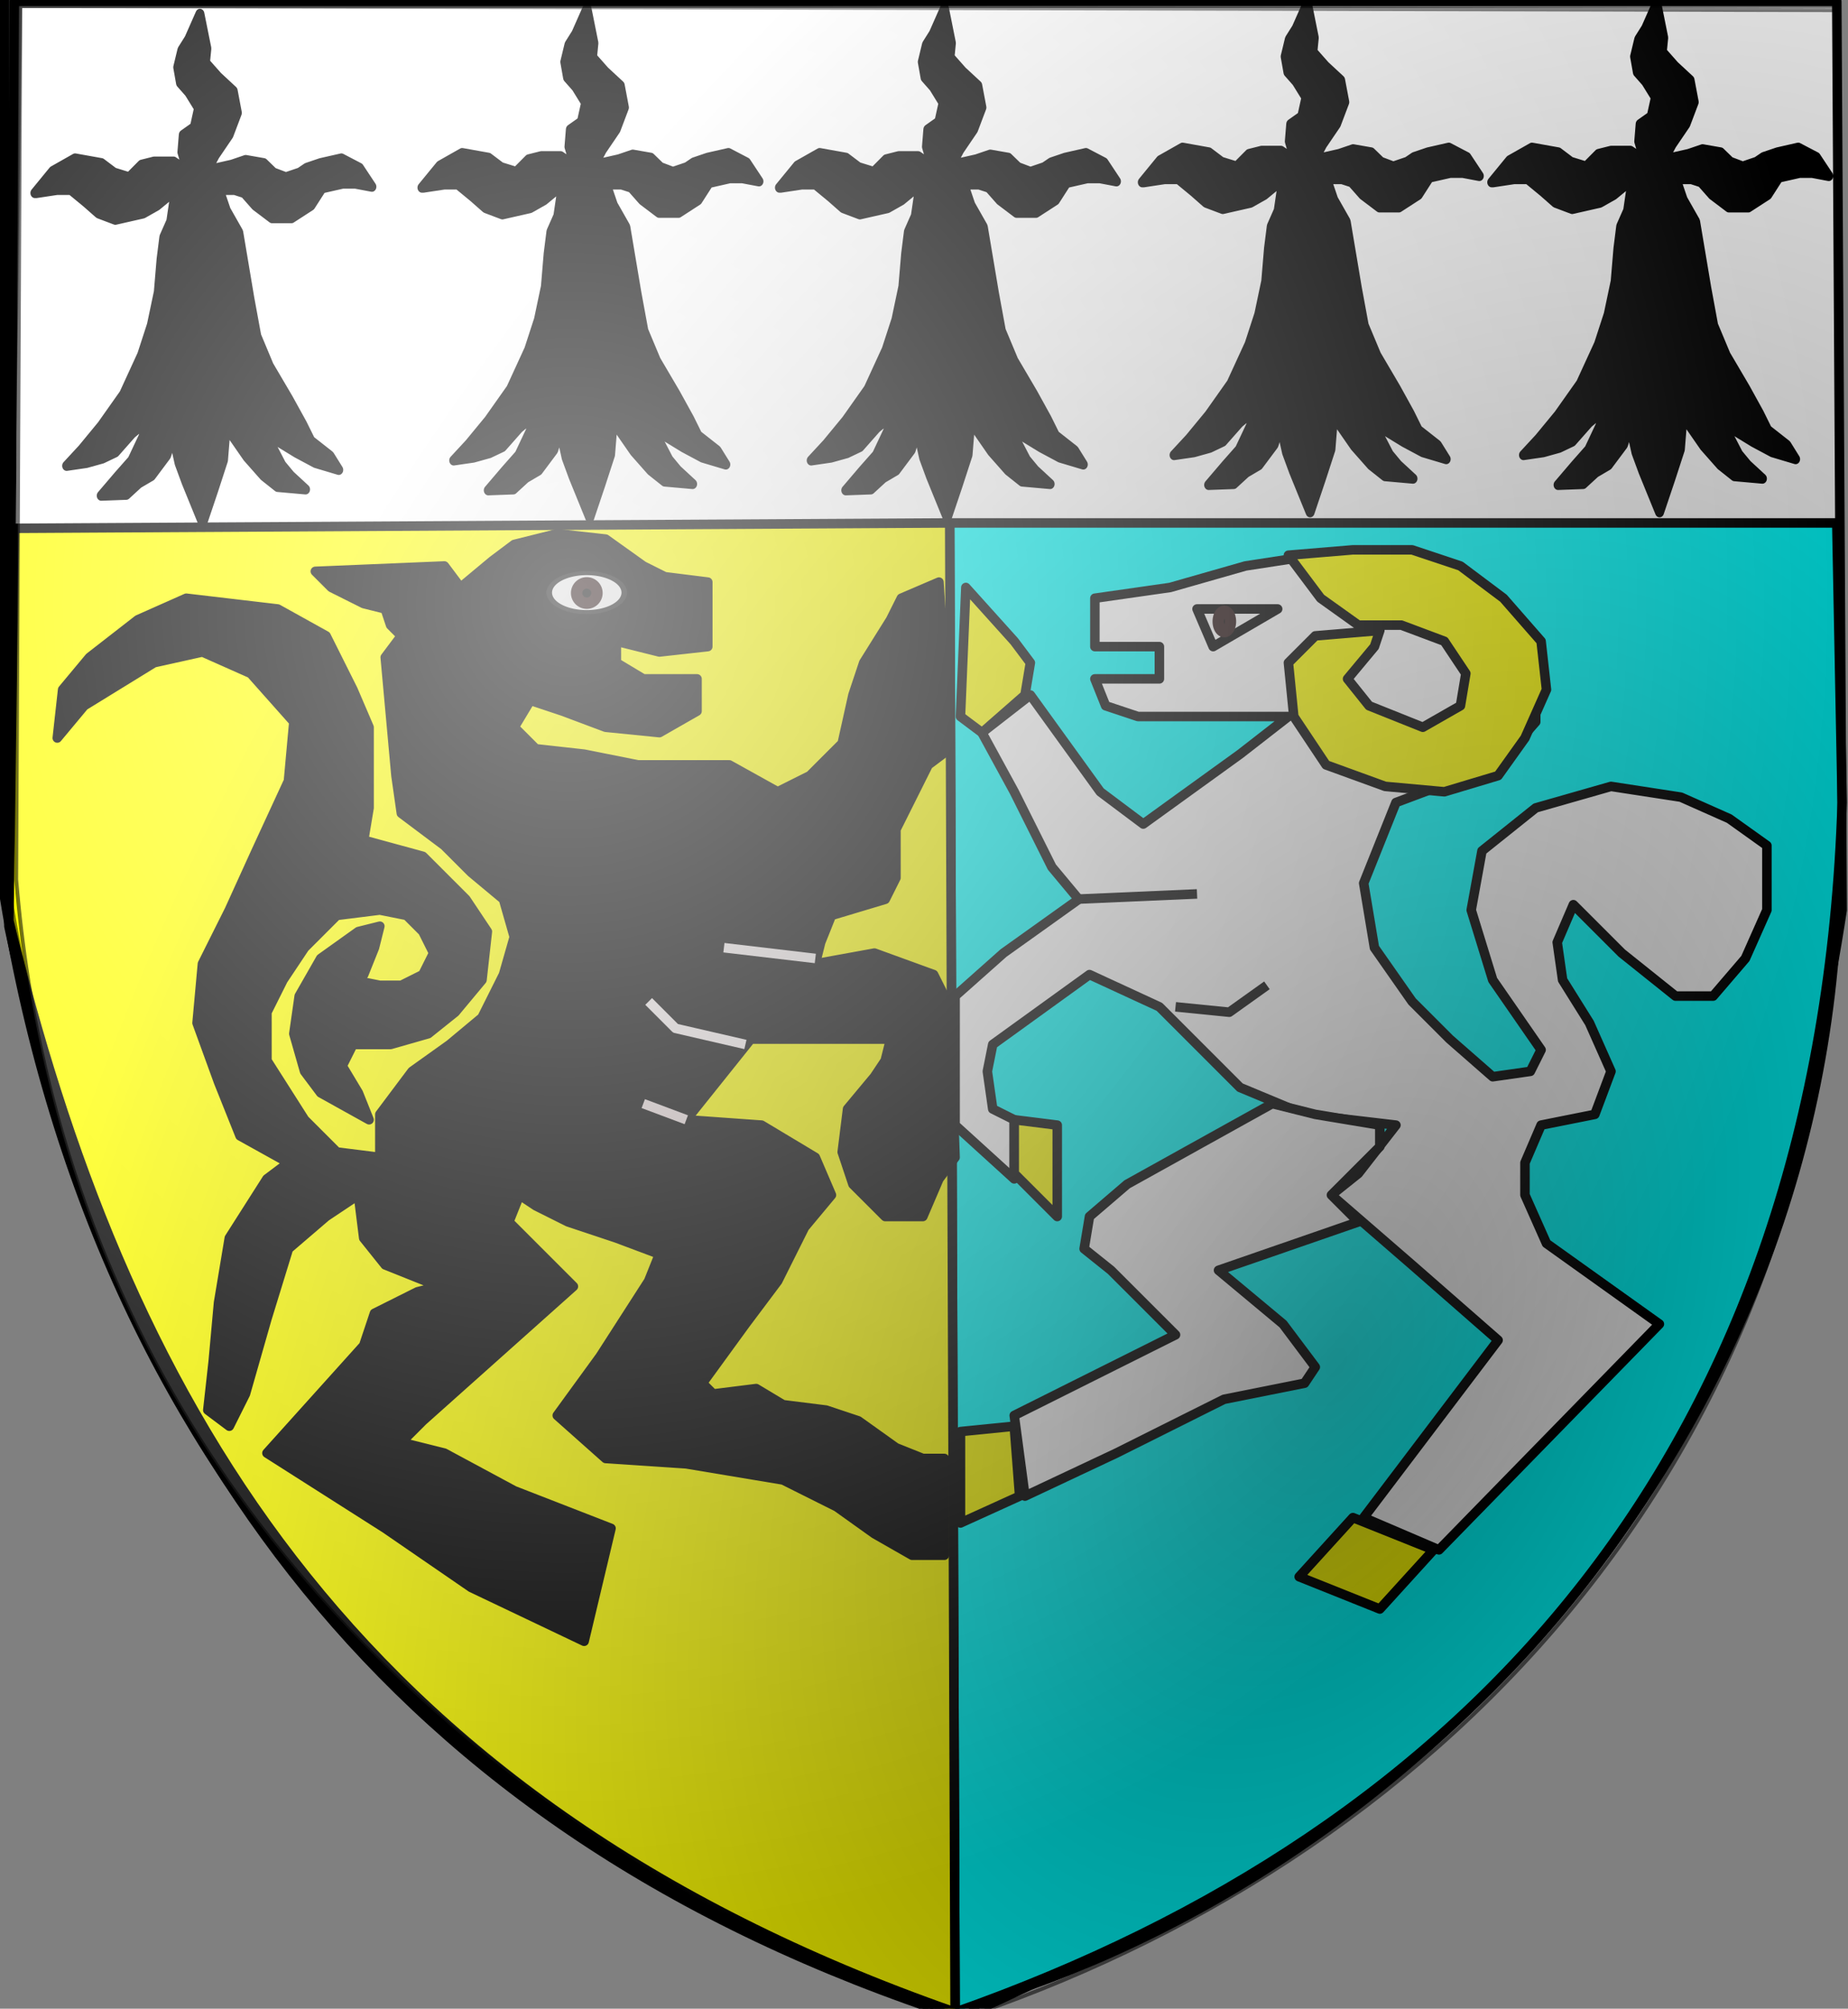 <?xml version="1.0" encoding="UTF-8" standalone="no"?>
<!-- Created with Inkscape (http://www.inkscape.org/) -->
<svg
   xmlns:dc="http://purl.org/dc/elements/1.1/"
   xmlns:cc="http://web.resource.org/cc/"
   xmlns:rdf="http://www.w3.org/1999/02/22-rdf-syntax-ns#"
   xmlns:svg="http://www.w3.org/2000/svg"
   xmlns="http://www.w3.org/2000/svg"
   xmlns:xlink="http://www.w3.org/1999/xlink"
   xmlns:sodipodi="http://sodipodi.sourceforge.net/DTD/sodipodi-0.dtd"
   xmlns:inkscape="http://www.inkscape.org/namespaces/inkscape"
   id="svg1938"
   sodipodi:version="0.32"
   inkscape:version="0.44"
   width="486.06"
   height="528.176"
   version="1.0"
   sodipodi:docbase="E:\E MES IMAGES\BLASONS\SVG\FRANCE"
   sodipodi:docname="Blason29-F.svg"
   inkscape:export-filename="E:\E MES IMAGES\BLASONS\SVG\FRANCE\Blason29-F.png"
   inkscape:export-xdpi="90"
   inkscape:export-ydpi="90">
  <rect width="100%" height="100%" fill="#808080" stroke="none"/>
  <defs
     id="defs1941">
    <linearGradient
       inkscape:collect="always"
       id="linearGradient2937">
      <stop
         style="stop-color:white;stop-opacity:1;"
         offset="0"
         id="stop2939" />
      <stop
         style="stop-color:white;stop-opacity:0;"
         offset="1"
         id="stop2941" />
    </linearGradient>
    <linearGradient
       inkscape:collect="always"
       id="linearGradient2042">
      <stop
         style="stop-color:black;stop-opacity:1;"
         offset="0"
         id="stop2044" />
      <stop
         style="stop-color:black;stop-opacity:0;"
         offset="1"
         id="stop2046" />
    </linearGradient>
    <linearGradient
       inkscape:collect="always"
       id="linearGradient4765">
      <stop
         style="stop-color:white;stop-opacity:1;"
         offset="0"
         id="stop4767" />
      <stop
         style="stop-color:white;stop-opacity:0;"
         offset="1"
         id="stop4769" />
    </linearGradient>
    <radialGradient
       inkscape:collect="always"
       xlink:href="#linearGradient4765"
       id="radialGradient4771"
       cx="35.013"
       cy="110"
       fx="35.013"
       fy="110"
       r="115.201"
       gradientTransform="matrix(1,0,0,1.033,0,-3.622)"
       gradientUnits="userSpaceOnUse" />
    <radialGradient
       inkscape:collect="always"
       xlink:href="#tips-f06.svglinearGradient1056"
       id="tips-f06.svgradialGradient4031"
       gradientUnits="userSpaceOnUse"
       gradientTransform="matrix(5.739,0,0,6.998,-483.812,-2975.662)"
       cx="187.872"
       cy="494.126"
       fx="164.255"
       fy="495.964"
       r="40.258" />
    <linearGradient
       id="tips-f06.svglinearGradient1056">
      <stop
         id="tips-f06.svgstop1057"
         offset="0"
         style="stop-color:#0082ab;stop-opacity:0;" />
      <stop
         id="tips-f06.svgstop1058"
         offset="1"
         style="stop-color:#000000;stop-opacity:1;" />
    </linearGradient>
    <radialGradient
       inkscape:collect="always"
       xlink:href="#linearGradient2042"
       id="radialGradient2048"
       cx="348.677"
       cy="351.639"
       fx="348.677"
       fy="351.639"
       r="240.285"
       gradientTransform="matrix(1.233,0.601,-0.956,1.962,257.673,-541.24)"
       gradientUnits="userSpaceOnUse" />
    <radialGradient
       inkscape:collect="always"
       xlink:href="#linearGradient2937"
       id="radialGradient2943"
       cx="149.325"
       cy="167.597"
       fx="149.325"
       fy="167.597"
       r="240.285"
       gradientTransform="matrix(1.393,2.026412e-2,-2.126818e-2,1.462,-54.95,-89.482)"
       gradientUnits="userSpaceOnUse" />
  </defs>
  <sodipodi:namedview
     inkscape:window-height="708"
     inkscape:window-width="1024"
     inkscape:pageshadow="2"
     inkscape:pageopacity="0.0"
     guidetolerance="10.0"
     gridtolerance="10.0"
     objecttolerance="10.0"
     borderopacity="1.0"
     bordercolor="#666666"
     pagecolor="#ffffff"
     id="base"
     inkscape:zoom="0.93625384"
     inkscape:cx="245.40824"
     inkscape:cy="259.37396"
     inkscape:window-x="-4"
     inkscape:window-y="-4"
     inkscape:current-layer="svg1938"
     showgrid="true" />
  <path
     style="fill:#ececec;fill-rule:evenodd;stroke:black;stroke-width:2.5;stroke-linecap:butt;stroke-linejoin:round;stroke-miterlimit:4;stroke-dasharray:none;stroke-opacity:1"
     d="M 1.25,-1.217 L 482.025,-1.217 L 483.439,226.391 C 483.382,378.978 368.111,497.093 248.708,528.926 C 125.419,486.344 27.31,394.709 1.25,236.287 L 1.25,-1.217 z "
     id="path1947"
     sodipodi:nodetypes="cccccc" />
  <path
     style="fill:white;fill-rule:evenodd;stroke:black;stroke-width:2.5;stroke-linecap:butt;stroke-linejoin:round;stroke-miterlimit:4;stroke-dasharray:none;stroke-opacity:1"
     d="M 3.751,0.376 L 483.111,0.376 L 484.525,239.294 C 455.972,426.641 356.67,482.975 252.622,530.519 C 99.481,480.804 30.509,375.615 2.337,243.535 L 3.751,0.376 z "
     id="path2983"
     inkscape:export-filename="C:\Documents and Settings\MARTIAL\Mes documents\Mes images\BLASONS\DEPARTEMENTS\BLASON FR A DEP 29.png"
     inkscape:export-xdpi="90"
     inkscape:export-ydpi="90"
     sodipodi:nodetypes="cccccc" />
  <g
     id="g3911">
    <path
       sodipodi:nodetypes="ccccc"
       id="path1951"
       d="M 249.794,137.506 L 483.111,137.506 L 484.525,211.019 C 479.076,381.177 386.769,481.337 251.208,529.105 L 249.794,137.506 z "
       style="fill:aqua;fill-rule:evenodd;stroke:black;stroke-width:2.5;stroke-linecap:butt;stroke-linejoin:round;stroke-miterlimit:4;stroke-dasharray:none;stroke-opacity:1" />
    <path
       sodipodi:nodetypes="ccccc"
       id="path1949"
       d="M 3.751,138.92 L 249.794,137.506 L 251.208,529.105 C 88.763,472.342 32.033,363.846 2.337,242.121 L 3.751,138.92 z "
       style="fill:yellow;fill-rule:evenodd;stroke:black;stroke-width:2.5;stroke-linecap:butt;stroke-linejoin:round;stroke-miterlimit:4;stroke-dasharray:none;stroke-opacity:1" />
  </g>
  <g
     id="g4834">
    <g
       id="g4802">
      <g
         id="g3902">
        <g
           id="g3895">
          <path
             style="fill:black;fill-rule:evenodd;stroke:black;stroke-width:2.5;stroke-linecap:butt;stroke-linejoin:round;stroke-miterlimit:4;stroke-dasharray:none;stroke-opacity:1"
             d="M 15.063,194.055 L 16.477,181.331 L 23.547,172.849 L 36.274,162.953 L 49,157.298 L 73.039,160.126 L 85.765,167.194 L 92.835,181.331 L 97.077,191.227 L 97.077,201.123 L 97.077,212.433 L 95.663,220.915 L 111.218,225.156 L 122.53,236.466 L 128.186,244.948 L 126.772,257.672 L 119.702,266.154 L 112.632,271.809 L 102.734,274.636 L 92.835,274.636 L 90.007,280.291 L 94.249,287.36 L 97.077,294.428 L 84.351,287.36 L 80.109,281.705 L 77.281,271.809 L 78.695,261.913 L 84.351,252.017 L 94.249,244.948 L 99.906,243.535 L 98.492,249.19 L 95.663,256.258 L 92.835,257.672 L 99.906,259.086 L 105.562,259.086 L 111.218,256.258 L 114.046,250.603 L 111.218,244.948 L 106.976,240.707 L 99.906,239.294 L 88.593,240.707 L 80.109,249.19 L 74.453,257.672 L 70.211,266.154 L 70.211,278.878 L 80.109,294.428 L 88.593,302.911 L 99.906,304.324 L 99.906,293.015 L 108.39,281.705 L 118.288,274.636 L 126.772,267.568 L 132.429,256.258 L 135.257,246.362 L 132.429,236.466 L 123.944,229.398 L 116.874,222.329 L 105.562,213.847 L 104.148,203.951 L 102.734,188.4 L 101.32,172.849 L 105.562,167.194 L 102.734,164.367 L 101.32,160.126 L 95.663,158.712 L 87.179,154.471 L 82.937,150.23 L 116.874,148.816 L 121.116,154.471 L 129.6,147.402 L 135.257,143.161 L 146.569,140.334 L 159.295,141.747 L 169.194,148.816 L 174.85,151.643 L 186.162,153.057 L 186.162,170.022 L 173.436,171.435 L 162.123,168.608 L 162.123,174.263 L 169.194,178.504 L 176.264,178.504 L 183.334,178.504 L 183.334,186.986 L 173.436,192.641 L 159.295,191.227 L 147.983,186.986 L 139.499,184.159 L 135.257,191.227 L 140.913,196.882 L 153.639,198.296 L 167.78,201.123 L 180.506,201.123 L 191.818,201.123 L 204.545,208.192 L 213.029,203.951 L 221.513,195.468 L 224.341,182.745 L 227.169,174.263 L 234.24,162.953 L 237.068,157.298 L 246.966,153.057 L 249.794,196.882 L 244.138,201.123 L 235.654,218.088 L 235.654,230.811 L 232.826,236.466 L 218.685,240.707 L 215.857,247.776 L 214.443,253.431 L 229.998,250.603 L 245.552,256.258 L 249.794,264.74 L 251.208,304.324 L 246.966,309.979 L 242.724,319.875 L 232.826,319.875 L 224.341,311.393 L 221.513,302.911 L 222.927,291.601 L 229.998,283.119 L 232.826,278.878 L 234.24,273.223 L 197.475,273.223 L 180.506,294.428 L 200.303,295.842 L 214.443,304.324 L 218.685,314.22 L 211.615,322.703 L 204.545,336.84 L 196.06,348.15 L 184.748,363.7 L 187.576,366.528 L 198.889,365.114 L 205.959,369.355 L 217.271,370.769 L 225.755,373.596 L 235.654,380.665 L 242.724,383.493 L 248.38,383.493 L 248.38,408.939 L 239.896,408.939 L 229.998,403.284 L 220.099,396.216 L 205.959,389.147 L 180.506,384.906 L 159.295,383.493 L 146.569,372.183 L 157.881,356.632 L 170.608,336.84 L 173.436,329.771 L 162.123,325.53 L 149.397,321.289 L 140.913,317.048 L 136.671,314.22 L 133.843,321.289 L 143.741,331.185 L 150.811,338.254 L 111.218,373.596 L 105.562,379.251 L 116.874,382.079 L 135.257,391.975 L 160.709,401.871 L 153.639,431.559 L 123.944,417.422 L 101.32,401.871 L 70.211,382.079 L 95.663,353.804 L 98.492,345.322 L 109.804,339.667 L 115.46,338.254 L 101.32,332.599 L 95.663,325.53 L 94.249,314.22 L 85.765,319.875 L 75.867,328.358 L 70.211,346.736 L 64.554,366.528 L 60.312,375.01 L 54.656,370.769 L 56.07,358.046 L 57.484,342.495 L 60.312,325.53 L 70.211,309.979 L 75.867,305.738 L 63.14,298.67 L 57.484,284.532 L 51.828,268.982 L 53.242,253.431 L 60.312,239.294 L 67.383,223.743 L 75.867,205.364 L 77.281,189.814 L 65.969,177.09 L 53.242,171.435 L 40.516,174.263 L 22.133,185.572 L 15.063,194.055 z "
             id="path1953" />
          <path
             style="fill:none;fill-rule:evenodd;stroke:#eadddd;stroke-width:2.5;stroke-linecap:butt;stroke-linejoin:round;stroke-miterlimit:4;stroke-dasharray:none;stroke-opacity:1"
             d="M 180.506,294.428 L 169.194,290.187"
             id="path7438" />
          <path
             style="fill:none;fill-rule:evenodd;stroke:#f2ecec;stroke-width:2.5;stroke-linecap:butt;stroke-linejoin:round;stroke-miterlimit:4;stroke-dasharray:none;stroke-opacity:1"
             d="M 214.443,252.017 L 190.404,249.19"
             id="path5664" />
          <path
             style="fill:none;fill-rule:evenodd;stroke:#f8f1f1;stroke-width:2.5;stroke-linecap:butt;stroke-linejoin:round;stroke-miterlimit:4;stroke-dasharray:none;stroke-opacity:1"
             d="M 196.06,274.636 L 177.678,270.395 L 170.608,263.327"
             id="path6551" />
          <path
             sodipodi:type="arc"
             style="opacity:0.92;fill:black;fill-opacity:1;fill-rule:nonzero;stroke:black;stroke-width:1.032;stroke-linecap:round;stroke-linejoin:round;stroke-miterlimit:4;stroke-dasharray:none;stroke-opacity:1"
             id="path1957"
             sodipodi:cx="62.440319"
             sodipodi:cy="64.774536"
             sodipodi:rx="1.7506632"
             sodipodi:ry="1.7506632"
             d="M 60.69,64.752 A 1.751,1.751 0 1 1 60.69,64.778"
             sodipodi:start="3.1542128"
             sodipodi:end="9.4227518"
             sodipodi:open="true"
             transform="matrix(2.423,0,0,2.423,3.751,-1.038)" />
        </g>
        <path
           transform="matrix(2.422,0,0,1.764,-1.846,40.048)"
           sodipodi:open="true"
           sodipodi:end="9.4227518"
           sodipodi:start="3.1542128"
           d="M 60.106,65.609 A 4.377,3.21 0 1 1 60.106,65.656"
           sodipodi:ry="3.2095492"
           sodipodi:rx="4.376658"
           sodipodi:cy="65.649864"
           sodipodi:cx="64.482758"
           id="path1955"
           style="opacity:0.92;fill:white;fill-opacity:1;fill-rule:nonzero;stroke:black;stroke-width:1.209;stroke-linecap:round;stroke-linejoin:round;stroke-miterlimit:4;stroke-dasharray:none;stroke-opacity:1"
           sodipodi:type="arc" />
      </g>
      <path
         sodipodi:type="arc"
         style="opacity:1;fill:black;fill-opacity:1;fill-rule:evenodd;stroke:#251111;stroke-width:3;stroke-linecap:round;stroke-linejoin:round;stroke-miterlimit:4;stroke-dasharray:none;stroke-dashoffset:0;stroke-opacity:1"
         id="path3915"
         sodipodi:cx="154.33849"
         sodipodi:cy="155.94778"
         sodipodi:rx="2.6702161"
         sodipodi:ry="2.6702161"
         d="M 151.668,155.914 A 2.67,2.67 0 1 1 151.668,155.953"
         sodipodi:start="3.1542128"
         sodipodi:end="9.4227518"
         sodipodi:open="true" />
    </g>
    <g
       id="g4815">
      <g
         id="g3878">
        <g
           id="g3863">
          <g
             id="g3850">
            <g
               id="g3839">
              <g
                 id="g3830">
                <path
                   id="path1967"
                   d="M 287.973,157.298 L 287.973,170.022 L 304.942,170.022 L 304.942,178.504 L 287.973,178.504 L 290.801,185.572 L 299.286,188.4 L 312.012,188.4 L 338.879,188.4 L 326.152,198.296 L 300.7,216.674 L 289.387,208.192 L 271.005,182.745 L 258.278,192.641 L 266.763,208.192 L 276.661,227.984 L 283.731,236.466 L 263.935,250.603 L 251.208,261.913 L 251.208,295.842 L 266.763,309.979 L 266.763,294.428 L 261.106,291.601 L 259.692,281.705 L 261.106,274.636 L 286.559,256.258 L 304.942,264.74 L 326.152,285.946 L 343.121,293.015 L 367.16,295.842 L 357.261,308.566 L 350.191,314.22 L 371.402,332.599 L 394.027,352.391 L 358.675,399.043 L 378.472,407.526 L 436.448,348.15 L 406.753,326.944 L 401.097,314.22 L 401.097,305.738 L 405.339,295.842 L 419.479,293.015 L 423.721,281.705 L 418.065,268.982 L 410.995,257.672 L 409.581,247.776 L 413.823,237.88 L 426.55,250.603 L 440.69,261.913 L 450.588,261.913 L 459.073,252.017 L 464.729,239.294 L 464.729,222.329 L 454.83,215.26 L 442.104,209.606 L 423.721,206.778 L 403.925,212.433 L 389.784,223.743 L 386.956,239.294 L 392.613,257.672 L 405.339,276.05 L 402.511,281.705 L 392.613,283.119 L 381.3,273.223 L 371.402,263.327 L 361.504,249.19 L 358.675,232.225 L 367.16,211.019 L 378.472,206.778 L 394.027,201.123 L 403.925,189.814 L 403.925,170.022 L 388.37,153.057 L 369.988,145.988 L 345.949,145.988 L 327.567,148.816 L 307.77,154.471 L 287.973,157.298 z "
                   style="fill:white;fill-rule:evenodd;stroke:black;stroke-width:2.5;stroke-linecap:butt;stroke-linejoin:round;stroke-miterlimit:4;stroke-dasharray:none;stroke-opacity:1" />
                <path
                   id="path1959"
                   d="M 254.036,154.471 L 266.763,168.608 L 271.005,174.263 L 269.591,182.745 L 258.278,192.641 L 252.622,188.4 L 254.036,154.471 z "
                   style="fill:yellow;fill-rule:evenodd;stroke:black;stroke-width:2.5;stroke-linecap:butt;stroke-linejoin:round;stroke-miterlimit:4;stroke-dasharray:none;stroke-opacity:1" />
                <path
                   id="path1961"
                   d="M 266.763,294.428 L 266.763,308.566 L 278.075,319.875 L 278.075,295.842 L 266.763,294.428 z "
                   style="fill:yellow;fill-rule:evenodd;stroke:black;stroke-width:2.5;stroke-linecap:butt;stroke-linejoin:round;stroke-miterlimit:4;stroke-dasharray:none;stroke-opacity:1" />
                <path
                   id="path1963"
                   d="M 252.622,376.424 L 252.622,400.457 L 268.177,393.389 L 266.763,375.01 L 252.622,376.424 z "
                   style="fill:yellow;fill-rule:evenodd;stroke:black;stroke-width:2.5;stroke-linecap:butt;stroke-linejoin:round;stroke-miterlimit:4;stroke-dasharray:none;stroke-opacity:1" />
                <path
                   id="path1965"
                   d="M 355.847,399.043 L 341.707,414.594 L 362.918,423.077 L 377.058,407.526 L 355.847,399.043 z "
                   style="fill:yellow;fill-rule:evenodd;stroke:black;stroke-width:2.5;stroke-linecap:butt;stroke-linejoin:round;stroke-miterlimit:4;stroke-dasharray:none;stroke-opacity:1" />
                <path
                   id="path1969"
                   d="M 338.879,145.988 L 347.363,157.298 L 357.261,164.367 L 368.574,164.367 L 379.886,168.608 L 385.542,177.09 L 384.128,185.572 L 374.23,191.227 L 360.09,185.572 L 354.433,178.504 L 361.504,170.022 L 362.918,165.78 L 345.949,167.194 L 338.879,174.263 L 340.293,188.4 L 348.777,201.123 L 364.332,206.778 L 379.886,208.192 L 394.027,203.951 L 401.097,194.055 L 406.753,181.331 L 405.339,168.608 L 395.441,157.298 L 384.128,148.816 L 371.402,144.575 L 355.847,144.575 L 338.879,145.988 z "
                   style="fill:yellow;fill-rule:evenodd;stroke:black;stroke-width:2.5;stroke-linecap:butt;stroke-linejoin:round;stroke-miterlimit:4;stroke-dasharray:none;stroke-opacity:1" />
                <path
                   id="path2054"
                   d="M 334.637,290.187 L 345.949,293.015 L 362.918,295.842 L 362.918,301.497 L 350.191,314.22 L 357.261,321.289 L 320.496,334.012 L 337.465,348.15 L 345.949,359.459 L 343.121,363.7 L 321.91,367.942 L 293.629,382.079 L 269.591,393.389 L 266.763,372.183 L 309.184,350.977 L 292.215,334.012 L 285.145,328.358 L 286.559,319.875 L 296.458,311.393 L 334.637,290.187 z "
                   style="fill:white;fill-rule:evenodd;stroke:black;stroke-width:2.5;stroke-linecap:butt;stroke-linejoin:round;stroke-miterlimit:4;stroke-dasharray:none;stroke-opacity:1" />
              </g>
              <path
                 sodipodi:type="arc"
                 style="opacity:0.92;fill:black;fill-opacity:1;fill-rule:nonzero;stroke:black;stroke-width:1.032;stroke-linecap:round;stroke-linejoin:round;stroke-miterlimit:4;stroke-dasharray:none;stroke-opacity:1"
                 id="path2096"
                 sodipodi:cx="132.17506"
                 sodipodi:cy="67.692307"
                 sodipodi:rx="0.87533158"
                 sodipodi:ry="1.1671088"
                 d="M 131.3,67.678 A 0.875,1.167 0 1 1 131.3,67.695"
                 sodipodi:start="3.1542128"
                 sodipodi:end="9.4227518"
                 sodipodi:open="true"
                 transform="matrix(2.423,0,0,2.423,2.337,-1.038)" />
            </g>
            <path
               id="path4775"
               d="M 309.184,264.74 L 323.324,266.154 L 333.223,259.086"
               style="fill:white;fill-rule:evenodd;stroke:black;stroke-width:2.5;stroke-linecap:butt;stroke-linejoin:round;stroke-miterlimit:4;stroke-dasharray:none;stroke-opacity:1" />
          </g>
          <path
             style="fill:white;fill-rule:evenodd;stroke:black;stroke-width:2.5;stroke-linecap:butt;stroke-linejoin:round;stroke-miterlimit:4;stroke-dasharray:none;stroke-opacity:1"
             d="M 314.84,160.126 L 336.051,160.126 L 319.082,170.022 L 314.84,160.126 z "
             id="path1971" />
        </g>
        <path
           id="path4773"
           d="M 282.317,236.466 L 314.84,235.052"
           style="fill:none;fill-rule:evenodd;stroke:black;stroke-width:2.5;stroke-linecap:butt;stroke-linejoin:round;stroke-miterlimit:4;stroke-dasharray:none;stroke-opacity:1" />
      </g>
      <path
         sodipodi:type="arc"
         style="opacity:1;fill:black;fill-opacity:1;fill-rule:evenodd;stroke:#251111;stroke-width:3;stroke-linecap:round;stroke-linejoin:round;stroke-miterlimit:4;stroke-dasharray:none;stroke-dashoffset:0;stroke-opacity:1"
         id="path4813"
         sodipodi:cx="322.02805"
         sodipodi:cy="163.42439"
         sodipodi:rx="1.6021296"
         sodipodi:ry="2.6702161"
         d="M 320.426,163.391 A 1.602,2.67 0 1 1 320.426,163.43"
         sodipodi:start="3.1542128"
         sodipodi:end="9.4227518"
         sodipodi:open="true" />
    </g>
  </g>
  <path
     style="opacity:0.5;fill:url(#radialGradient2048);fill-opacity:1;fill-rule:evenodd;stroke:black;stroke-width:1px;stroke-linecap:butt;stroke-linejoin:miter;stroke-opacity:1"
     d="M 5.34,1.609 L 482.775,2.677 L 483.843,224.839 C 477.068,390.899 375.247,487.799 248.864,529.244 C 70.011,461.501 20.646,347.839 2.136,232.316 L 5.34,1.609 z "
     id="path2040"
     sodipodi:nodetypes="cccccc" />
  <g
     id="g2084"
     transform="matrix(2.423,0,0,2.423,2.337,-1.038)"
     style="stroke-width:1.032;stroke-linejoin:round;stroke-miterlimit:4;stroke-dasharray:none">
    <g
       inkscape:label="Calque 1"
       id="g2056"
       transform="matrix(1.032,0,0,1.169,-285.064,-593.354)"
       style="stroke-width:0.939;stroke-linejoin:round;stroke-miterlimit:4;stroke-dasharray:none">
      <path
         style="fill:black;fill-rule:evenodd;stroke:black;stroke-width:0.939;stroke-linecap:butt;stroke-linejoin:round;stroke-miterlimit:4;stroke-dasharray:none;stroke-opacity:1"
         d="M 374.635,508.728 L 375.365,511.938 L 375.219,513.251 L 376.532,514.564 L 378.137,515.877 L 378.574,517.919 L 377.699,519.962 L 376.24,521.858 L 375.802,522.588 L 375.802,523.171 L 377.991,522.734 L 379.45,522.296 L 381.346,522.588 L 382.367,523.463 L 383.68,523.901 L 385.139,523.463 L 385.869,523.025 L 387.328,522.588 L 389.516,522.15 L 391.412,523.025 L 392.725,524.776 L 390.975,524.484 L 389.662,524.484 L 387.473,524.922 L 386.306,526.527 L 384.264,527.694 L 382.221,527.694 L 380.471,526.527 L 379.304,525.36 L 378.283,525.068 L 377.115,525.068 L 376.678,525.068 L 377.407,526.964 L 378.72,529.007 L 379.304,532.07 L 379.887,535.134 L 380.617,538.635 L 381.93,541.407 L 383.972,544.471 L 385.431,546.805 L 386.296,548.349 L 388.313,549.748 L 389.239,551.061 L 386.794,550.417 L 384.812,549.481 L 383.097,548.556 L 381.93,547.097 L 381.054,546.222 L 381.784,548.118 L 383.243,550.598 L 384.168,551.584 L 385.748,552.872 L 382.805,552.641 L 381.346,551.619 L 379.595,549.869 L 377.991,547.826 L 377.407,546.951 L 377.115,550.161 L 376.094,552.932 L 374.927,555.996 L 373.176,552.203 L 372.447,550.452 L 372.009,548.702 L 372.009,547.243 L 371.134,549.723 L 369.529,551.619 L 368.191,552.314 L 366.889,553.37 L 364.252,553.456 L 366.028,551.619 L 367.487,550.161 L 368.654,547.972 L 369.092,546.513 L 367.487,547.68 L 365.736,549.431 L 364.373,550.004 L 362.693,550.417 L 360.615,550.684 L 362.235,549.139 L 364.277,546.951 L 366.611,544.033 L 368.508,540.386 L 369.529,537.614 L 370.259,534.551 L 370.55,531.487 L 370.842,529.444 L 371.572,527.986 L 371.863,526.235 L 372.885,525.214 L 371.718,525.36 L 370.113,526.527 L 368.654,527.256 L 365.736,527.84 L 363.985,527.256 L 362.672,526.235 L 361.068,525.068 L 359.609,525.068 L 357.42,525.36 L 357.275,525.36 L 359.171,523.317 L 361.505,522.15 L 364.277,522.588 L 365.59,523.463 L 367.195,523.901 L 368.508,522.734 L 369.821,522.442 L 371.863,522.442 L 373.322,523.317 L 372.739,521.566 L 372.885,519.962 L 374.052,519.232 L 374.489,517.482 L 373.468,516.023 L 372.593,515.147 L 372.301,513.688 L 372.739,512.084 L 373.468,511.062 L 374.635,508.728 z "
         id="path2058"
         sodipodi:nodetypes="cccccccccccccccccccccccccccccccccccccccccccccccccccccccccccccccccccccccccccccccccccccccccccccccccccccccccccccccccccccc" />
    </g>
    <g
       inkscape:label="Calque 1"
       id="g2068"
       transform="matrix(1.032,0,0,1.169,-323.87,-593.354)"
       style="stroke-width:0.939;stroke-linejoin:round;stroke-miterlimit:4;stroke-dasharray:none">
      <path
         style="fill:black;fill-rule:evenodd;stroke:black;stroke-width:0.939;stroke-linecap:butt;stroke-linejoin:round;stroke-miterlimit:4;stroke-dasharray:none;stroke-opacity:1"
         d="M 374.635,508.728 L 375.365,511.938 L 375.219,513.251 L 376.532,514.564 L 378.137,515.877 L 378.574,517.919 L 377.699,519.962 L 376.24,521.858 L 375.802,522.588 L 375.802,523.171 L 377.991,522.734 L 379.45,522.296 L 381.346,522.588 L 382.367,523.463 L 383.68,523.901 L 385.139,523.463 L 385.869,523.025 L 387.328,522.588 L 389.516,522.15 L 391.412,523.025 L 392.725,524.776 L 390.975,524.484 L 389.662,524.484 L 387.473,524.922 L 386.306,526.527 L 384.264,527.694 L 382.221,527.694 L 380.471,526.527 L 379.304,525.36 L 378.283,525.068 L 377.115,525.068 L 376.678,525.068 L 377.407,526.964 L 378.72,529.007 L 379.304,532.07 L 379.887,535.134 L 380.617,538.635 L 381.93,541.407 L 383.972,544.471 L 385.431,546.805 L 386.296,548.349 L 388.313,549.748 L 389.239,551.061 L 386.794,550.417 L 384.812,549.481 L 383.097,548.556 L 381.93,547.097 L 381.054,546.222 L 381.784,548.118 L 383.243,550.598 L 384.168,551.584 L 385.748,552.872 L 382.805,552.641 L 381.346,551.619 L 379.595,549.869 L 377.991,547.826 L 377.407,546.951 L 377.115,550.161 L 376.094,552.932 L 374.927,555.996 L 373.176,552.203 L 372.447,550.452 L 372.009,548.702 L 372.009,547.243 L 371.134,549.723 L 369.529,551.619 L 368.191,552.314 L 366.889,553.37 L 364.252,553.456 L 366.028,551.619 L 367.487,550.161 L 368.654,547.972 L 369.092,546.513 L 367.487,547.68 L 365.736,549.431 L 364.373,550.004 L 362.693,550.417 L 360.615,550.684 L 362.235,549.139 L 364.277,546.951 L 366.611,544.033 L 368.508,540.386 L 369.529,537.614 L 370.259,534.551 L 370.55,531.487 L 370.842,529.444 L 371.572,527.986 L 371.863,526.235 L 372.885,525.214 L 371.718,525.36 L 370.113,526.527 L 368.654,527.256 L 365.736,527.84 L 363.985,527.256 L 362.672,526.235 L 361.068,525.068 L 359.609,525.068 L 357.42,525.36 L 357.275,525.36 L 359.171,523.317 L 361.505,522.15 L 364.277,522.588 L 365.59,523.463 L 367.195,523.901 L 368.508,522.734 L 369.821,522.442 L 371.863,522.442 L 373.322,523.317 L 372.739,521.566 L 372.885,519.962 L 374.052,519.232 L 374.489,517.482 L 373.468,516.023 L 372.593,515.147 L 372.301,513.688 L 372.739,512.084 L 373.468,511.062 L 374.635,508.728 z "
         id="path2070"
         sodipodi:nodetypes="cccccccccccccccccccccccccccccccccccccccccccccccccccccccccccccccccccccccccccccccccccccccccccccccccccccccccccccccccccccc" />
    </g>
    <g
       inkscape:label="Calque 1"
       id="g2072"
       transform="matrix(1.032,0,0,1.169,-365.886,-592.77)"
       style="stroke-width:0.939;stroke-linejoin:round;stroke-miterlimit:4;stroke-dasharray:none">
      <path
         style="fill:black;fill-rule:evenodd;stroke:black;stroke-width:0.939;stroke-linecap:butt;stroke-linejoin:round;stroke-miterlimit:4;stroke-dasharray:none;stroke-opacity:1"
         d="M 374.635,508.728 L 375.365,511.938 L 375.219,513.251 L 376.532,514.564 L 378.137,515.877 L 378.574,517.919 L 377.699,519.962 L 376.24,521.858 L 375.802,522.588 L 375.802,523.171 L 377.991,522.734 L 379.45,522.296 L 381.346,522.588 L 382.367,523.463 L 383.68,523.901 L 385.139,523.463 L 385.869,523.025 L 387.328,522.588 L 389.516,522.15 L 391.412,523.025 L 392.725,524.776 L 390.975,524.484 L 389.662,524.484 L 387.473,524.922 L 386.306,526.527 L 384.264,527.694 L 382.221,527.694 L 380.471,526.527 L 379.304,525.36 L 378.283,525.068 L 377.115,525.068 L 376.678,525.068 L 377.407,526.964 L 378.72,529.007 L 379.304,532.07 L 379.887,535.134 L 380.617,538.635 L 381.93,541.407 L 383.972,544.471 L 385.431,546.805 L 386.296,548.349 L 388.313,549.748 L 389.239,551.061 L 386.794,550.417 L 384.812,549.481 L 383.097,548.556 L 381.93,547.097 L 381.054,546.222 L 381.784,548.118 L 383.243,550.598 L 384.168,551.584 L 385.748,552.872 L 382.805,552.641 L 381.346,551.619 L 379.595,549.869 L 377.991,547.826 L 377.407,546.951 L 377.115,550.161 L 376.094,552.932 L 374.927,555.996 L 373.176,552.203 L 372.447,550.452 L 372.009,548.702 L 372.009,547.243 L 371.134,549.723 L 369.529,551.619 L 368.191,552.314 L 366.889,553.37 L 364.252,553.456 L 366.028,551.619 L 367.487,550.161 L 368.654,547.972 L 369.092,546.513 L 367.487,547.68 L 365.736,549.431 L 364.373,550.004 L 362.693,550.417 L 360.615,550.684 L 362.235,549.139 L 364.277,546.951 L 366.611,544.033 L 368.508,540.386 L 369.529,537.614 L 370.259,534.551 L 370.55,531.487 L 370.842,529.444 L 371.572,527.986 L 371.863,526.235 L 372.885,525.214 L 371.718,525.36 L 370.113,526.527 L 368.654,527.256 L 365.736,527.84 L 363.985,527.256 L 362.672,526.235 L 361.068,525.068 L 359.609,525.068 L 357.42,525.36 L 357.275,525.36 L 359.171,523.317 L 361.505,522.15 L 364.277,522.588 L 365.59,523.463 L 367.195,523.901 L 368.508,522.734 L 369.821,522.442 L 371.863,522.442 L 373.322,523.317 L 372.739,521.566 L 372.885,519.962 L 374.052,519.232 L 374.489,517.482 L 373.468,516.023 L 372.593,515.147 L 372.301,513.688 L 372.739,512.084 L 373.468,511.062 L 374.635,508.728 z "
         id="path2074"
         sodipodi:nodetypes="cccccccccccccccccccccccccccccccccccccccccccccccccccccccccccccccccccccccccccccccccccccccccccccccccccccccccccccccccccccc" />
    </g>
    <g
       inkscape:label="Calque 1"
       id="g2076"
       transform="matrix(1.032,0,0,1.169,-245.674,-593.937)"
       style="stroke-width:0.939;stroke-linejoin:round;stroke-miterlimit:4;stroke-dasharray:none">
      <path
         style="fill:black;fill-rule:evenodd;stroke:black;stroke-width:0.939;stroke-linecap:butt;stroke-linejoin:round;stroke-miterlimit:4;stroke-dasharray:none;stroke-opacity:1"
         d="M 374.635,508.728 L 375.365,511.938 L 375.219,513.251 L 376.532,514.564 L 378.137,515.877 L 378.574,517.919 L 377.699,519.962 L 376.24,521.858 L 375.802,522.588 L 375.802,523.171 L 377.991,522.734 L 379.45,522.296 L 381.346,522.588 L 382.367,523.463 L 383.68,523.901 L 385.139,523.463 L 385.869,523.025 L 387.328,522.588 L 389.516,522.15 L 391.412,523.025 L 392.725,524.776 L 390.975,524.484 L 389.662,524.484 L 387.473,524.922 L 386.306,526.527 L 384.264,527.694 L 382.221,527.694 L 380.471,526.527 L 379.304,525.36 L 378.283,525.068 L 377.115,525.068 L 376.678,525.068 L 377.407,526.964 L 378.72,529.007 L 379.304,532.07 L 379.887,535.134 L 380.617,538.635 L 381.93,541.407 L 383.972,544.471 L 385.431,546.805 L 386.296,548.349 L 388.313,549.748 L 389.239,551.061 L 386.794,550.417 L 384.812,549.481 L 383.097,548.556 L 381.93,547.097 L 381.054,546.222 L 381.784,548.118 L 383.243,550.598 L 384.168,551.584 L 385.748,552.872 L 382.805,552.641 L 381.346,551.619 L 379.595,549.869 L 377.991,547.826 L 377.407,546.951 L 377.115,550.161 L 376.094,552.932 L 374.927,555.996 L 373.176,552.203 L 372.447,550.452 L 372.009,548.702 L 372.009,547.243 L 371.134,549.723 L 369.529,551.619 L 368.191,552.314 L 366.889,553.37 L 364.252,553.456 L 366.028,551.619 L 367.487,550.161 L 368.654,547.972 L 369.092,546.513 L 367.487,547.68 L 365.736,549.431 L 364.373,550.004 L 362.693,550.417 L 360.615,550.684 L 362.235,549.139 L 364.277,546.951 L 366.611,544.033 L 368.508,540.386 L 369.529,537.614 L 370.259,534.551 L 370.55,531.487 L 370.842,529.444 L 371.572,527.986 L 371.863,526.235 L 372.885,525.214 L 371.718,525.36 L 370.113,526.527 L 368.654,527.256 L 365.736,527.84 L 363.985,527.256 L 362.672,526.235 L 361.068,525.068 L 359.609,525.068 L 357.42,525.36 L 357.275,525.36 L 359.171,523.317 L 361.505,522.15 L 364.277,522.588 L 365.59,523.463 L 367.195,523.901 L 368.508,522.734 L 369.821,522.442 L 371.863,522.442 L 373.322,523.317 L 372.739,521.566 L 372.885,519.962 L 374.052,519.232 L 374.489,517.482 L 373.468,516.023 L 372.593,515.147 L 372.301,513.688 L 372.739,512.084 L 373.468,511.062 L 374.635,508.728 z "
         id="path2078"
         sodipodi:nodetypes="cccccccccccccccccccccccccccccccccccccccccccccccccccccccccccccccccccccccccccccccccccccccccccccccccccccccccccccccccccccc" />
    </g>
    <g
       inkscape:label="Calque 1"
       id="g2080"
       transform="matrix(1.032,0,0,1.169,-207.743,-593.937)"
       style="stroke-width:0.939;stroke-linejoin:round;stroke-miterlimit:4;stroke-dasharray:none">
      <path
         style="fill:black;fill-rule:evenodd;stroke:black;stroke-width:0.939;stroke-linecap:butt;stroke-linejoin:round;stroke-miterlimit:4;stroke-dasharray:none;stroke-opacity:1"
         d="M 374.635,508.728 L 375.365,511.938 L 375.219,513.251 L 376.532,514.564 L 378.137,515.877 L 378.574,517.919 L 377.699,519.962 L 376.24,521.858 L 375.802,522.588 L 375.802,523.171 L 377.991,522.734 L 379.45,522.296 L 381.346,522.588 L 382.367,523.463 L 383.68,523.901 L 385.139,523.463 L 385.869,523.025 L 387.328,522.588 L 389.516,522.15 L 391.412,523.025 L 392.725,524.776 L 390.975,524.484 L 389.662,524.484 L 387.473,524.922 L 386.306,526.527 L 384.264,527.694 L 382.221,527.694 L 380.471,526.527 L 379.304,525.36 L 378.283,525.068 L 377.115,525.068 L 376.678,525.068 L 377.407,526.964 L 378.72,529.007 L 379.304,532.07 L 379.887,535.134 L 380.617,538.635 L 381.93,541.407 L 383.972,544.471 L 385.431,546.805 L 386.296,548.349 L 388.313,549.748 L 389.239,551.061 L 386.794,550.417 L 384.812,549.481 L 383.097,548.556 L 381.93,547.097 L 381.054,546.222 L 381.784,548.118 L 383.243,550.598 L 384.168,551.584 L 385.748,552.872 L 382.805,552.641 L 381.346,551.619 L 379.595,549.869 L 377.991,547.826 L 377.407,546.951 L 377.115,550.161 L 376.094,552.932 L 374.927,555.996 L 373.176,552.203 L 372.447,550.452 L 372.009,548.702 L 372.009,547.243 L 371.134,549.723 L 369.529,551.619 L 368.191,552.314 L 366.889,553.37 L 364.252,553.456 L 366.028,551.619 L 367.487,550.161 L 368.654,547.972 L 369.092,546.513 L 367.487,547.68 L 365.736,549.431 L 364.373,550.004 L 362.693,550.417 L 360.615,550.684 L 362.235,549.139 L 364.277,546.951 L 366.611,544.033 L 368.508,540.386 L 369.529,537.614 L 370.259,534.551 L 370.55,531.487 L 370.842,529.444 L 371.572,527.986 L 371.863,526.235 L 372.885,525.214 L 371.718,525.36 L 370.113,526.527 L 368.654,527.256 L 365.736,527.84 L 363.985,527.256 L 362.672,526.235 L 361.068,525.068 L 359.609,525.068 L 357.42,525.36 L 357.275,525.36 L 359.171,523.317 L 361.505,522.15 L 364.277,522.588 L 365.59,523.463 L 367.195,523.901 L 368.508,522.734 L 369.821,522.442 L 371.863,522.442 L 373.322,523.317 L 372.739,521.566 L 372.885,519.962 L 374.052,519.232 L 374.489,517.482 L 373.468,516.023 L 372.593,515.147 L 372.301,513.688 L 372.739,512.084 L 373.468,511.062 L 374.635,508.728 z "
         id="path2082"
         sodipodi:nodetypes="cccccccccccccccccccccccccccccccccccccccccccccccccccccccccccccccccccccccccccccccccccccccccccccccccccccccccccccccccccccc" />
    </g>
  </g>
  <path
     style="opacity:0.55;fill:url(#radialGradient2943);fill-opacity:1;fill-rule:evenodd;stroke:black;stroke-width:1px;stroke-linecap:butt;stroke-linejoin:miter;stroke-opacity:1"
     d="M 5.34,1.609 L 482.775,1.609 L 483.843,224.839 C 481.12,387.166 374.701,490.615 251,531.38 C 109.751,475.893 15.999,374.78 4.272,231.248 L 5.34,1.609 z "
     id="path2935"
     sodipodi:nodetypes="cccccc" />
</svg>
